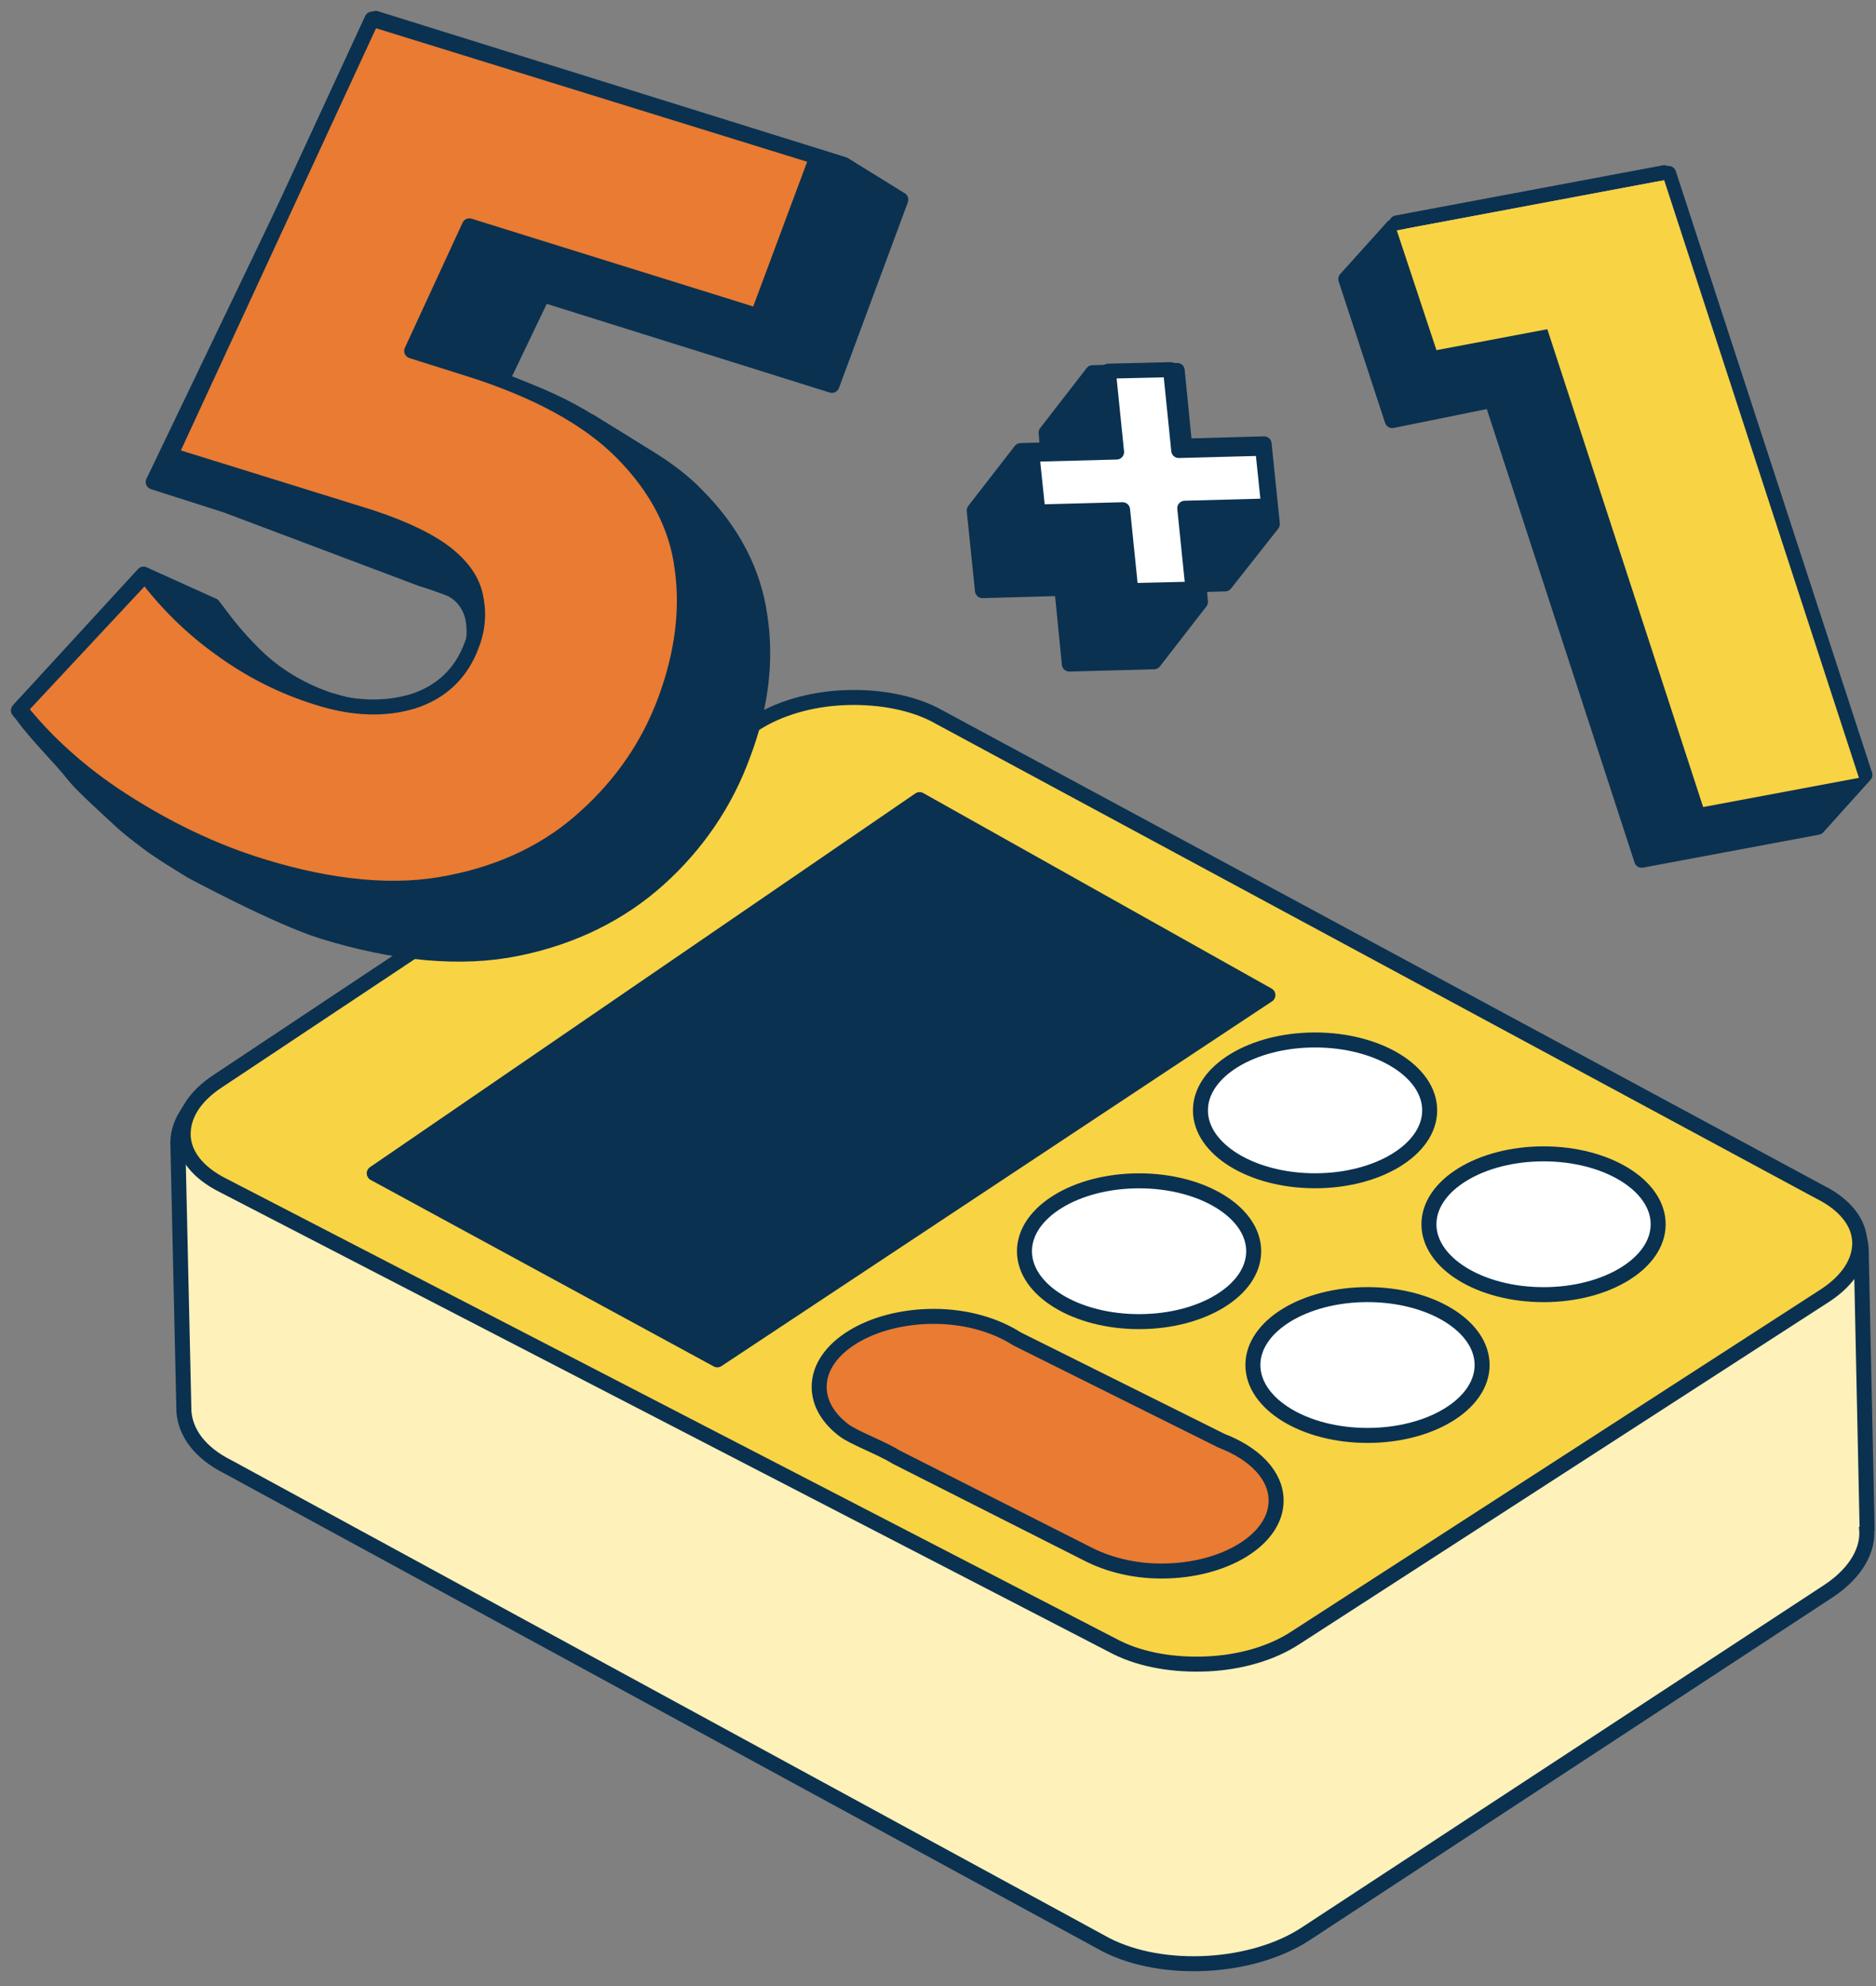 <svg width="102" height="108" viewBox="0 0 102 108" fill="none" xmlns="http://www.w3.org/2000/svg">
<rect x="0" y="0" width="102" height="108" fill="#808080" stroke="none"/>
<path d="M60.138 105.758C63.233 107.346 68.121 107.061 71.013 105.147L99.401 86.534C100.949 85.515 101.641 84.212 101.478 83.031C101.478 83.112 101.519 83.194 101.519 83.234L101.193 67.879C101.112 66.739 100.297 65.639 98.79 64.866L51.015 39.328C47.919 37.74 43.032 38.025 40.14 39.939L11.752 59.041C10.285 60.019 9.593 61.2 9.674 62.34L10 76.758C10.082 77.899 10.855 78.999 12.403 79.772L60.138 105.758Z" fill="#FFF1BA" stroke="#0A3150" stroke-width="0.815" stroke-miterlimit="10"/>
<path d="M11.835 58.795L41.037 39.367C42.341 38.511 44.092 38.023 45.843 37.941C47.595 37.86 49.387 38.145 50.772 38.837L98.954 64.823C100.339 65.515 101.072 66.493 101.113 67.511C101.154 68.529 100.543 69.588 99.24 70.443L70.444 89.057C69.141 89.912 67.43 90.401 65.638 90.482C63.886 90.564 62.094 90.278 60.71 89.586L12.12 64.456C10.735 63.764 10.002 62.786 9.961 61.768C9.92 60.709 10.531 59.65 11.835 58.795Z" fill="#F8D344" stroke="#0A3150" stroke-width="0.815" stroke-miterlimit="10"/>
<path d="M20.348 63.806L49.999 43.482L68.938 54.113L39.002 73.948L20.348 63.806Z" fill="#0A3150" stroke="#0A3150" stroke-width="0.815" stroke-miterlimit="10" stroke-linecap="round" stroke-linejoin="round"/>
<path d="M61.933 71.87C65.374 71.87 68.164 70.155 68.164 68.041C68.164 65.928 65.374 64.213 61.933 64.213C58.491 64.213 55.701 65.928 55.701 68.041C55.701 70.155 58.491 71.87 61.933 71.87Z" fill="white" stroke="#0A3150" stroke-width="0.815" stroke-miterlimit="10"/>
<path d="M71.501 64.21C74.943 64.21 77.733 62.495 77.733 60.381C77.733 58.267 74.943 56.553 71.501 56.553C68.059 56.553 65.269 58.267 65.269 60.381C65.269 62.495 68.059 64.21 71.501 64.21Z" fill="white" stroke="#0A3150" stroke-width="0.815" stroke-miterlimit="10"/>
<path d="M74.353 78.058C77.794 78.058 80.584 76.343 80.584 74.229C80.584 72.115 77.794 70.4 74.353 70.4C70.911 70.4 68.121 72.115 68.121 74.229C68.121 76.343 70.911 78.058 74.353 78.058Z" fill="white" stroke="#0A3150" stroke-width="0.815" stroke-miterlimit="10"/>
<path d="M83.925 70.403C87.367 70.403 90.156 68.689 90.156 66.575C90.156 64.461 87.367 62.746 83.925 62.746C80.483 62.746 77.693 64.461 77.693 66.575C77.693 68.689 80.483 70.403 83.925 70.403Z" fill="white" stroke="#0A3150" stroke-width="0.815" stroke-miterlimit="10"/>
<path d="M66.411 78.345L55.292 72.806C54.151 72.073 52.563 71.584 50.771 71.584C47.349 71.584 44.539 73.295 44.539 75.413C44.539 76.309 45.028 77.123 45.883 77.775C46.413 78.182 47.879 78.712 48.734 79.241L59.12 84.495C60.22 85.065 61.605 85.432 63.152 85.432C66.574 85.432 69.384 83.721 69.384 81.603C69.384 80.219 68.203 79.037 66.411 78.345Z" fill="#E97B32" stroke="#0A3150" stroke-width="0.815" stroke-miterlimit="10" stroke-linecap="round" stroke-linejoin="round"/>
<path d="M90.726 9.432L75.738 12.323L73.172 15.175L75.697 22.872L81.114 21.773L89.26 46.78L98.831 44.988L101.397 42.137L90.726 9.432Z" fill="#0A3150" stroke="#0A3150" stroke-width="0.815" stroke-miterlimit="10" stroke-linecap="round" stroke-linejoin="round"/>
<path d="M69.179 28.494L68.731 24.136L64.414 24.258L64.006 20.145L59.404 20.267L56.879 23.525L56.96 24.462L55.494 24.503L52.969 27.761L53.417 32.119L57.734 31.997L58.141 36.111L62.744 35.988L65.269 32.73L65.188 31.793L66.613 31.752L69.179 28.494Z" fill="#0A3150" stroke="#0A3150" stroke-width="0.815" stroke-miterlimit="10" stroke-linecap="round" stroke-linejoin="round"/>
<path d="M90.484 9.391L101.073 41.893L92.602 43.481L84.13 17.496L78.102 18.636L75.943 12.12L90.484 9.391Z" fill="white" stroke="#0A3150" stroke-width="0.815" stroke-miterlimit="10" stroke-linecap="round" stroke-linejoin="round"/>
<path d="M63.642 20.102L64.09 24.5L68.652 24.378L68.978 27.514L64.416 27.637L64.864 32.035L61.484 32.117L61.036 27.718L56.433 27.84L56.107 24.704L60.71 24.582L60.262 20.183L63.642 20.102Z" fill="white" stroke="#0A3150" stroke-width="0.815" stroke-miterlimit="10" stroke-linecap="round" stroke-linejoin="round"/>
<path d="M45.232 20.957L48.979 10.857L45.884 8.942L20.428 1L8.331 26.212L12.282 27.474L22.872 31.466C23.401 31.628 23.849 31.791 24.297 31.954C24.99 32.199 25.478 32.769 25.682 33.502C25.845 34.235 25.804 34.968 25.519 35.701C25.071 36.923 24.093 37.86 22.912 38.267C21.528 38.715 19.898 38.675 18.066 38.105C18.066 38.105 18.066 38.105 18.025 38.105C16.396 37.575 14.889 36.679 13.707 35.457C13.015 34.765 12.404 34.032 11.834 33.258L11.59 32.932L7.802 31.221L1 38.634L1.204 38.878C2.018 40.019 3.24 41.159 4.095 42.259C4.584 42.829 5.928 44.051 6.458 44.54C6.987 45.069 8.331 46.047 8.331 46.047L9.064 46.535L10.368 47.35C10.368 47.35 15.052 49.875 17.536 50.649C21.487 51.871 25.071 52.197 28.085 51.586C31.14 50.975 33.746 49.672 35.824 47.798C37.901 45.925 39.449 43.644 40.385 41.078C41.363 38.512 41.689 35.986 41.322 33.543C40.996 31.14 39.856 28.9 37.901 26.945C37.168 26.171 36.231 25.478 35.172 24.827L32.077 22.912C32.077 22.912 32.117 22.912 32.117 22.953C30.773 22.098 29.144 21.365 27.27 20.713L29.511 16.029L45.232 20.957Z" fill="#0A3150" stroke="#0A3150" stroke-width="0.815" stroke-miterlimit="10" stroke-linecap="round" stroke-linejoin="round"/>
<path d="M44.418 8.535L41.2 17.17L25.52 12.282L22.384 19.084L25.357 20.021C29.145 21.202 31.996 22.75 33.869 24.664C35.702 26.538 36.802 28.615 37.087 30.896C37.413 33.176 37.087 35.58 36.191 38.023C35.295 40.467 33.828 42.626 31.833 44.418C29.878 46.21 27.393 47.432 24.461 48.002C21.528 48.613 18.066 48.287 14.238 47.106C11.59 46.291 9.065 45.069 6.662 43.522C4.381 42.055 2.508 40.345 1.082 38.553L7.884 31.262C9.024 32.769 10.368 34.113 11.957 35.254C13.627 36.475 15.419 37.372 17.292 37.942C19.207 38.553 20.917 38.593 22.424 38.145C23.972 37.657 25.072 36.638 25.642 35.091C26.008 34.154 26.049 33.258 25.846 32.362C25.642 31.466 25.031 30.651 24.013 29.918C23.035 29.226 21.528 28.533 19.492 27.922L9.269 24.745L20.225 1.041L44.418 8.535Z" fill="#E97B32" stroke="#0A3150" stroke-width="0.815" stroke-miterlimit="10" stroke-linecap="round" stroke-linejoin="round"/>
<path d="M90.484 9.797L101.073 42.299L92.602 43.887L84.13 17.902L78.102 19.042L75.943 12.526L90.484 9.797Z" fill="#F8D344"/>
</svg>
